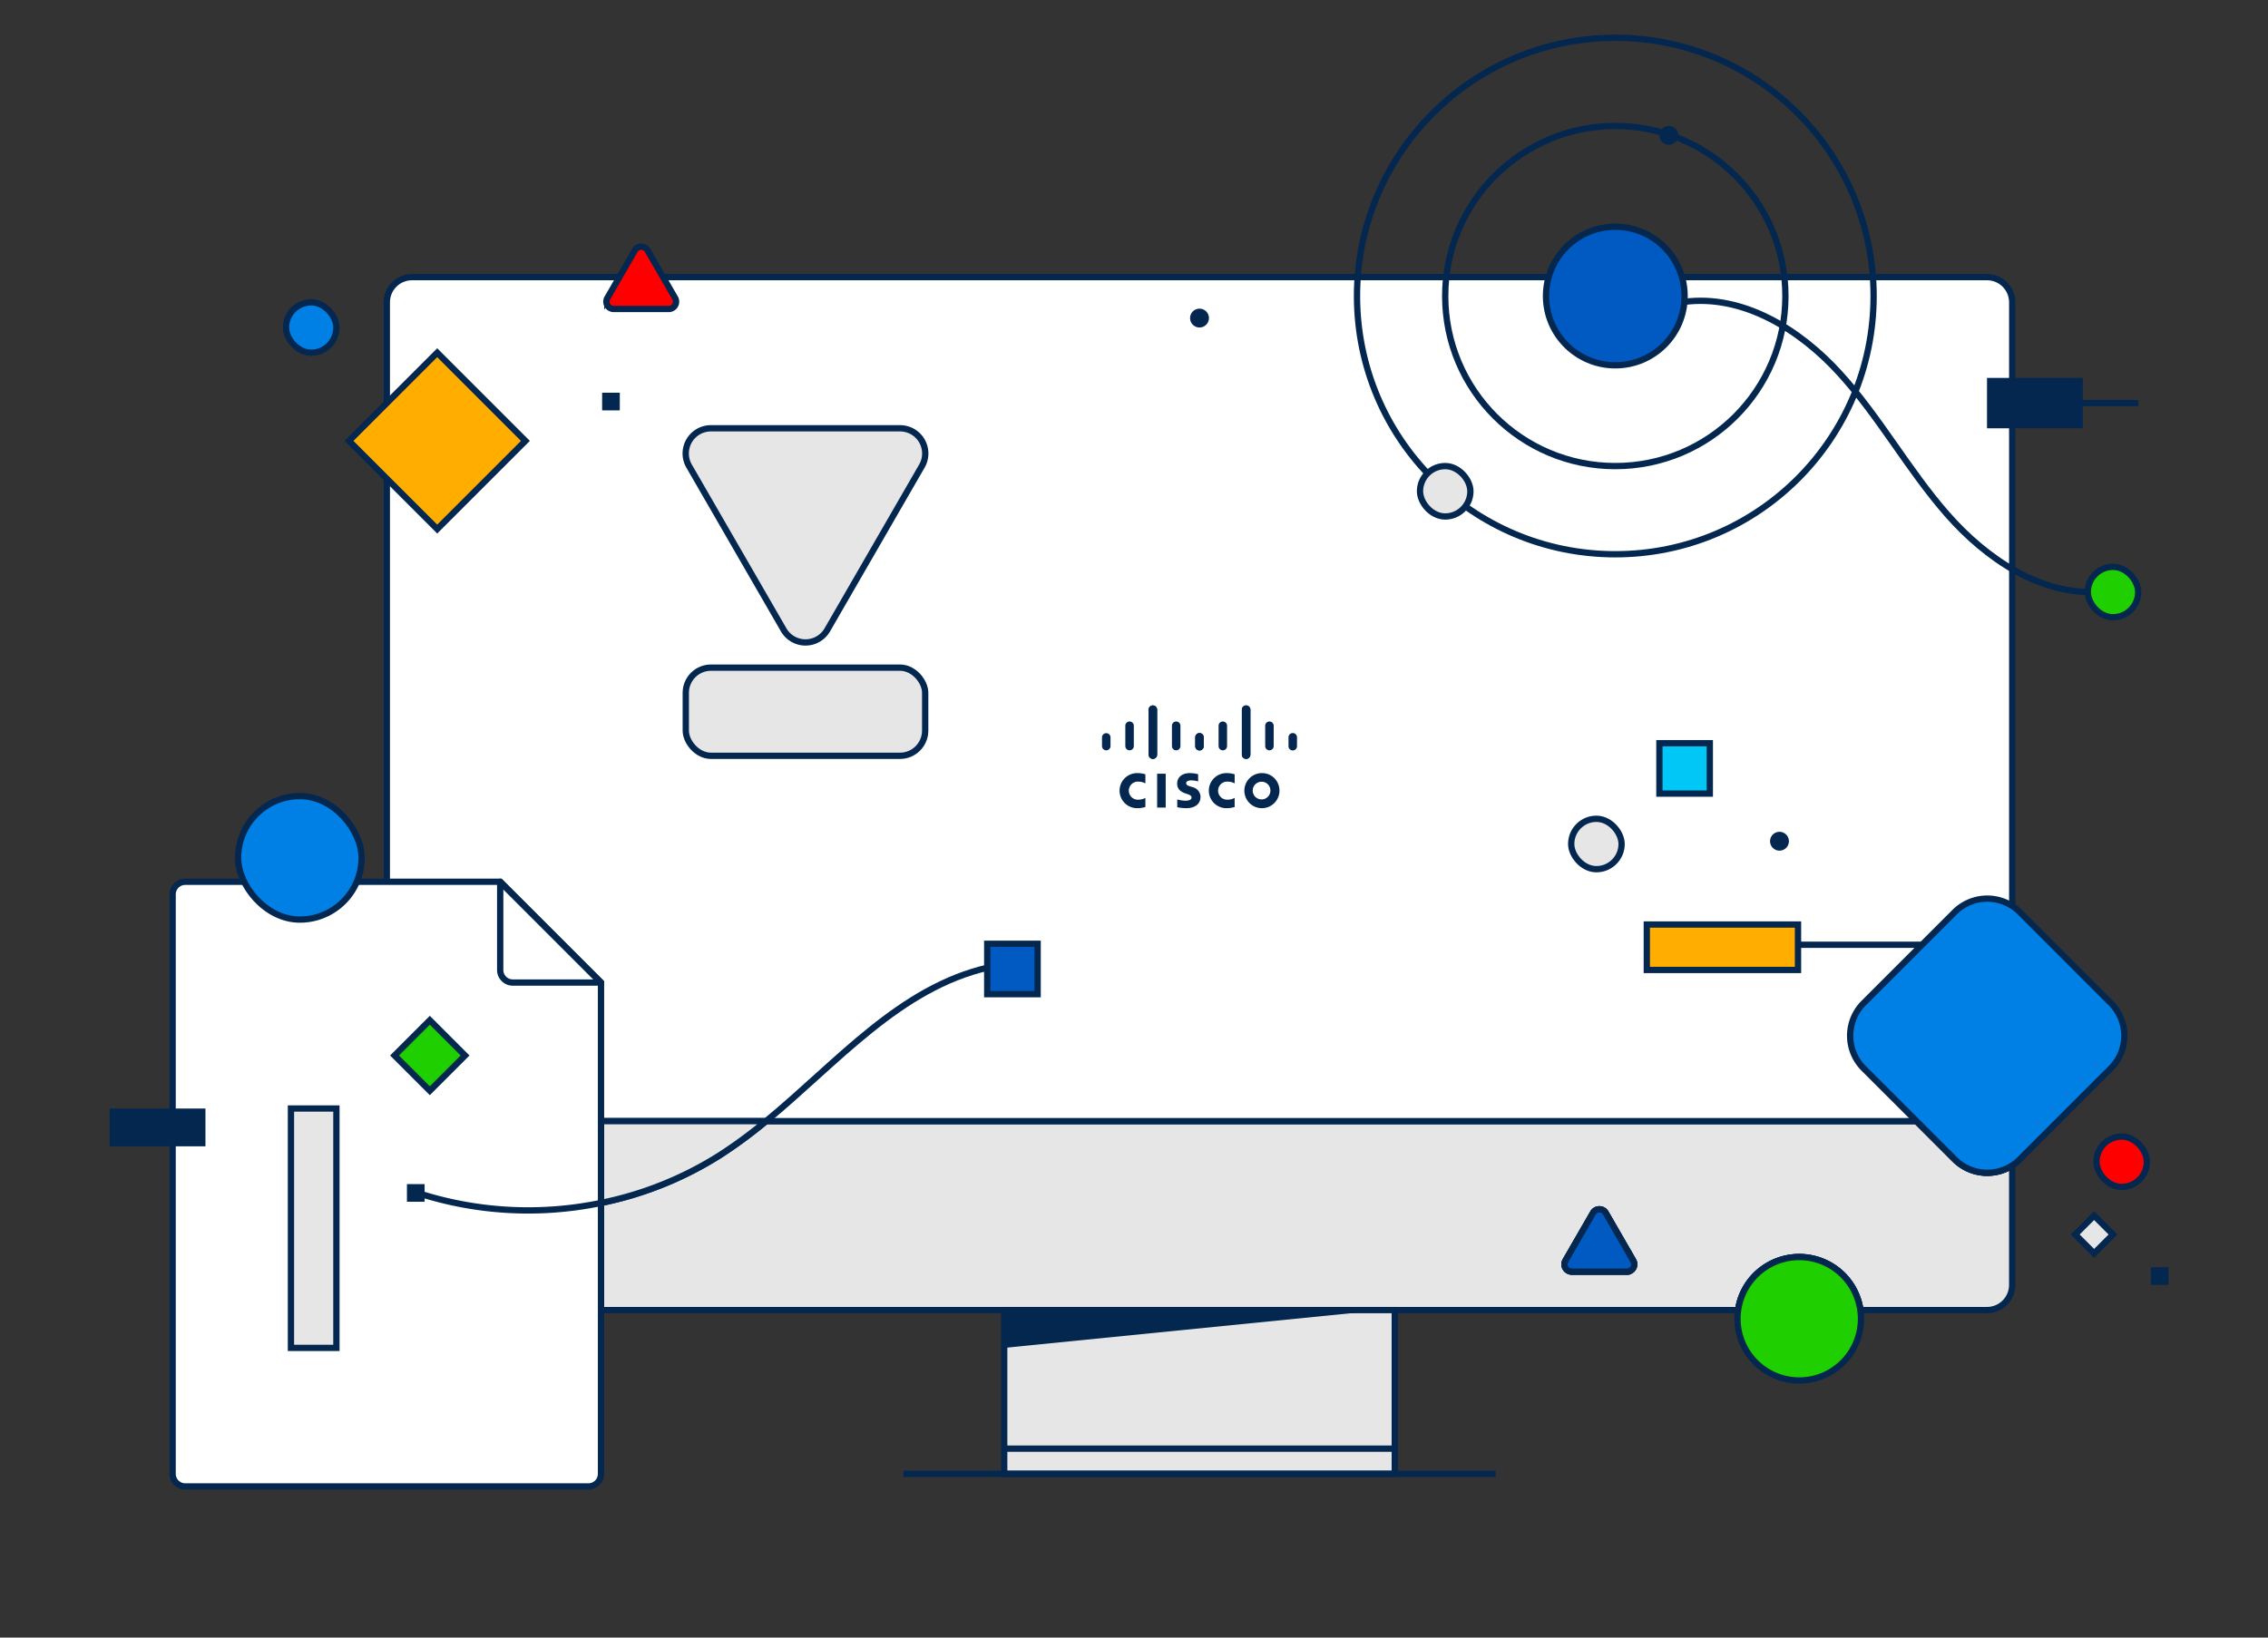 <svg id="e2b3091a-3351-47bc-8992-d082562278ad" data-name="Layer 1" xmlns="http://www.w3.org/2000/svg" viewBox="0 0 720 520"><rect x="0" y="0" width="720" height="520" fill="#333333" stroke="none"/><path d="M620.505,368.11,608.4,356H243.205a151.3,151.3,0,0,1-14.55,10.73,112.146,112.146,0,0,1-37.86,15.25V416h360.99a19.6,19.6,0,0,1,38.81,0h40.2a8,8,0,0,0,8-8V370.08A14.652,14.652,0,0,1,620.505,368.11Zm-104.04,35.68H499a2.325,2.325,0,0,1-2.02-3.49l8.74-15.14a2.328,2.328,0,0,1,4.03,0l8.73,15.14A2.324,2.324,0,0,1,516.465,403.79Z" fill="#e6e6e6" stroke="#042750" stroke-miterlimit="10" stroke-width="2"/><path d="M518.475,400.3a2.324,2.324,0,0,1-2.01,3.49H499a2.325,2.325,0,0,1-2.02-3.49l8.74-15.14a2.328,2.328,0,0,1,4.03,0Z" fill="none" stroke="#042750" stroke-miterlimit="10" stroke-width="2"/><path d="M590.6,416h-38.81a19.6,19.6,0,0,1,38.81,0Z" fill="none" stroke="#042750" stroke-miterlimit="10" stroke-width="2"/><path d="M638.8,96V370.08a14.652,14.652,0,0,1-18.29-1.97L608.4,356H190.8v60h-60a8,8,0,0,1-8-8V96a8,8,0,0,1,8-8h500A8,8,0,0,1,638.8,96Z" fill="#fff" stroke="#042750" stroke-miterlimit="10" stroke-width="2"/><path id="a36af50f-ce72-4b02-af5c-ac59f6602634" data-name="path10" d="M380.359,245.832a11.518,11.518,0,0,0-2.646-.343c-2.5,0-4.009,1.351-4.009,3.363,0,1.781,1.26,2.67,2.773,3.147.167.056.414.133.579.188.673.211,1.211.526,1.211,1.071,0,.61-.621,1-1.972,1a10.206,10.206,0,0,1-2.564-.4v2.476a16.3,16.3,0,0,0,2.93.293c2.078,0,4.454-.907,4.454-3.61a3.235,3.235,0,0,0-2.564-3.077l-.749-.239c-.447-.141-1.245-.369-1.245-1.024,0-.518.591-.882,1.68-.882a9.359,9.359,0,0,1,2.122.328Zm22.943,5.229a2.808,2.808,0,1,1-2.808-2.829,2.782,2.782,0,0,1,2.808,2.829Zm-2.808-5.569a5.571,5.571,0,1,0,5.685,5.569,5.522,5.522,0,0,0-5.685-5.569Zm-30.431,10.949h-2.715V245.683h2.715Z" fill="#042750"/><path id="f7bb153d-a9a5-4958-b3cb-ed2f0ff4ab37" data-name="path12" d="M363.616,245.878a8.242,8.242,0,0,0-2.475-.386,5.572,5.572,0,1,0,0,11.14,8.6,8.6,0,0,0,2.475-.383v-2.887a4.766,4.766,0,0,1-2.28.571,2.873,2.873,0,1,1,0-5.742,4.708,4.708,0,0,1,2.28.575Z" fill="#042750"/><g id="bc66aa64-5173-4669-86fe-3323348a4b2c" data-name="use14"><path id="f50ac4f2-c95d-4761-ba97-956267ef9ade" data-name="path12" d="M391.953,245.878a8.242,8.242,0,0,0-2.475-.386,5.572,5.572,0,1,0,0,11.14,8.6,8.6,0,0,0,2.475-.383v-2.887a4.766,4.766,0,0,1-2.28.571,2.873,2.873,0,1,1,0-5.742,4.708,4.708,0,0,1,2.28.575Z" fill="#042750"/></g><g id="ed507cf3-eaea-4946-bf90-caa84c654c98" data-name="g22"><path id="ec2d607c-114d-4e08-af35-0c2583ca25eb" data-name="path16" d="M367.34,225.343a1.348,1.348,0,0,0-2.7,0v14.286a1.348,1.348,0,0,0,2.7,0Zm-7.4,5.071a1.348,1.348,0,0,0-2.695,0v6.531a1.348,1.348,0,0,0,2.695,0Zm-7.4,3.707a1.348,1.348,0,0,0-2.695,0v2.824a1.348,1.348,0,0,0,2.695,0Z" fill="#042750"/><g id="aab68e77-86fd-4ec5-a740-3b12f621989b" data-name="use18"><path id="bb3957d5-51d2-4bcc-91d0-d95d0c743680" data-name="path16" d="M364.644,225.343a1.348,1.348,0,0,1,2.7,0v14.286a1.348,1.348,0,0,1-2.7,0Zm7.4,5.071a1.348,1.348,0,0,1,2.695,0v6.531a1.348,1.348,0,0,1-2.695,0Zm7.4,3.707a1.348,1.348,0,0,1,2.7,0v2.824a1.348,1.348,0,0,1-2.7,0Z" fill="#042750"/></g></g><g id="bb177a01-23bb-4590-90aa-b981dfc6301c" data-name="use20"><g id="ea110a2a-59e3-4240-84e6-4a4ee77c8436" data-name="g22"><path id="f8e17e57-9cb4-4a55-ba35-9db60842d4ea" data-name="path16" d="M394.249,225.343a1.348,1.348,0,0,1,2.7,0v14.286a1.348,1.348,0,0,1-2.7,0Zm7.4,5.071a1.348,1.348,0,0,1,2.695,0v6.531a1.348,1.348,0,0,1-2.695,0Zm7.4,3.707a1.348,1.348,0,0,1,2.7,0v2.824a1.348,1.348,0,0,1-2.7,0Z" fill="#042750"/><g id="a25d708d-ef68-4a09-94ec-6fba32dead2b" data-name="use18"><path id="a86502f7-3570-4917-a4bd-2dff3bebd256" data-name="path16" d="M396.945,225.343a1.348,1.348,0,0,0-2.7,0v14.286a1.348,1.348,0,0,0,2.7,0Zm-7.4,5.071a1.348,1.348,0,0,0-2.695,0v6.531a1.348,1.348,0,0,0,2.695,0Zm-7.4,3.707a1.348,1.348,0,0,0-2.7,0v2.824a1.348,1.348,0,0,0,2.7,0Z" fill="#042750"/></g></g></g><circle cx="380.795" cy="101" r="3" fill="#042750"/><circle cx="564.916" cy="267.118" r="3" fill="#042750"/><circle cx="529.795" cy="43" r="3" fill="#042750"/><line x1="638.795" y1="356" x2="608.395" y2="356" fill="none" stroke="#042750" stroke-miterlimit="10" stroke-width="2"/><path d="M243.205,356a151.3,151.3,0,0,1-14.55,10.73,112.146,112.146,0,0,1-37.86,15.25V356Z" fill="#e6e6e6" stroke="#042750" stroke-miterlimit="10" stroke-width="2"/><line x1="190.795" y1="356" x2="122.795" y2="356" fill="none" stroke="#042750" stroke-miterlimit="10" stroke-width="2"/><rect x="318.795" y="416" width="124" height="52" fill="#e6e6e6" stroke="#042750" stroke-miterlimit="10" stroke-width="2"/><polygon points="438.795 416 318.795 428 318.795 416 438.795 416" fill="#042750"/><line x1="318.795" y1="460" x2="442.795" y2="460" fill="none" stroke="#042750" stroke-miterlimit="10" stroke-width="2"/><line x1="286.795" y1="468" x2="474.795" y2="468" fill="none" stroke="#042750" stroke-miterlimit="10" stroke-width="2"/><rect x="522.795" y="293.571" width="48" height="14.429" fill="#ffae00" stroke="#042750" stroke-miterlimit="10" stroke-width="2"/><path d="M590.795,418.75a19.605,19.605,0,1,1-39.21,0,19.247,19.247,0,0,1,.2-2.75,19.6,19.6,0,0,1,38.81,0A19.247,19.247,0,0,1,590.795,418.75Z" fill="#1fcf00" stroke="#042750" stroke-miterlimit="10" stroke-width="2"/><path d="M262.637,200l30.022-52a8,8,0,0,0-6.928-12H225.687a8,8,0,0,0-6.928,12l30.022,52A8,8,0,0,0,262.637,200Z" fill="#e6e6e6" stroke="#042750" stroke-miterlimit="10" stroke-width="2"/><path d="M201.547,79.492l-8.736,15.132a2.329,2.329,0,0,0,2.016,3.493H212.3a2.329,2.329,0,0,0,2.016-3.493L205.58,79.492A2.329,2.329,0,0,0,201.547,79.492Z" fill="red" stroke="#042750" stroke-miterlimit="10" stroke-width="2"/><path d="M516.465,403.79H499a2.325,2.325,0,0,1-2.02-3.49l8.74-15.14a2.328,2.328,0,0,1,4.03,0l8.73,15.14A2.324,2.324,0,0,1,516.465,403.79Z" fill="#005ac2" stroke="#042750" stroke-miterlimit="10" stroke-width="2"/><rect x="191.153" y="124.703" width="5.607" height="5.607" fill="#042750"/><rect x="682.795" y="402.393" width="5.607" height="5.607" fill="#042750"/><rect x="660.552" y="387.757" width="8.485" height="8.485" transform="translate(471.9 -355.267) rotate(45)" fill="#e6e6e6" stroke="#042750" stroke-miterlimit="10" stroke-width="2"/><rect x="118.996" y="120.201" width="39.598" height="39.598" transform="translate(139.647 -57.138) rotate(45)" fill="#ffae00" stroke="#042750" stroke-miterlimit="10" stroke-width="2"/><circle cx="512.795" cy="94" r="22" fill="#005ac2" stroke="#042750" stroke-miterlimit="10" stroke-width="2"/><circle cx="512.795" cy="94" r="54" fill="none" stroke="#042750" stroke-miterlimit="10" stroke-width="2"/><circle cx="512.795" cy="94" r="82" fill="none" stroke="#042750" stroke-miterlimit="10" stroke-width="2"/><rect x="217.709" y="212" width="76" height="28" rx="8" fill="#e6e6e6" stroke="#042750" stroke-miterlimit="10" stroke-width="2"/><line x1="610.795" y1="300" x2="570.795" y2="300" fill="none" stroke="#042750" stroke-miterlimit="10" stroke-width="2"/><line x1="678.795" y1="128" x2="638.795" y2="128" fill="none" stroke="#042750" stroke-miterlimit="10" stroke-width="2"/><path d="M670.1,339.25l-28.86,28.86a14.142,14.142,0,0,1-2.44,1.97,14.652,14.652,0,0,1-18.29-1.97L608.4,356l-16.76-16.75a14.666,14.666,0,0,1,0-20.73l28.87-28.87a14.642,14.642,0,0,1,20.73,0l28.86,28.87A14.648,14.648,0,0,1,670.1,339.25Z" fill="#0080e4" stroke="#042750" stroke-miterlimit="10" stroke-width="2"/><rect x="526.795" y="236" width="16" height="16" fill="#00c7f5" stroke="#042750" stroke-miterlimit="10" stroke-width="2"/><rect x="498.795" y="260" width="16" height="16" rx="8" fill="#e6e6e6" stroke="#042750" stroke-miterlimit="10" stroke-width="2"/><rect x="90.795" y="96" width="16" height="16" rx="8" fill="#0080e4" stroke="#042750" stroke-miterlimit="10" stroke-width="2"/><rect x="450.795" y="148" width="16" height="16" rx="8" fill="#e6e6e6" stroke="#042750" stroke-miterlimit="10" stroke-width="2"/><rect x="665.55" y="360.901" width="16" height="16" rx="8" fill="red" stroke="#042750" stroke-miterlimit="10" stroke-width="2"/><path d="M534.667,95.851c18.659-2.446,36.643,8.739,49.322,22.645s21.79,30.728,34.21,44.867,29.829,25.929,48.6,24.523" fill="none" stroke="#042750" stroke-miterlimit="10" stroke-width="2"/><path d="M190.8,312V468a4,4,0,0,1-4,4H58.8a4,4,0,0,1-4-4V284a4,4,0,0,1,4-4h100Z" fill="#fff" stroke="#042750" stroke-miterlimit="10" stroke-width="2"/><rect x="61.58" y="382.786" width="76" height="14.429" transform="translate(-290.42 489.58) rotate(-90)" fill="#e6e6e6" stroke="#042750" stroke-miterlimit="10" stroke-width="2"/><rect x="34.795" y="352" width="30.429" height="12" fill="#042750"/><rect x="630.795" y="120" width="30.429" height="16" fill="#042750"/><rect x="75.58" y="252.786" width="39.214" height="39.214" rx="19.607" transform="translate(190.375 544.786) rotate(180)" fill="#0080e4" stroke="#042750" stroke-miterlimit="10" stroke-width="2"/><rect x="129.187" y="376" width="5.607" height="5.607" fill="#042750"/><rect x="128.534" y="327.246" width="15.825" height="15.825" transform="translate(276.957 1.684) rotate(45)" fill="#1fcf00" stroke="#042750" stroke-miterlimit="10" stroke-width="2"/><path d="M158.795,280l32,32h-28a4,4,0,0,1-4-4Z" fill="none" stroke="#042750" stroke-linejoin="round" stroke-width="2"/><rect x="313.405" y="299.689" width="16" height="16" fill="#005ac2" stroke="#042750" stroke-miterlimit="10" stroke-width="2"/><path d="M243.205,356c22.69-18.67,42.4-42.37,70.66-48.81" fill="none" stroke="#042750" stroke-miterlimit="10" stroke-width="2"/><path d="M132.415,378.75a113.767,113.767,0,0,0,58.38,3.23" fill="none" stroke="#042750" stroke-miterlimit="10" stroke-width="2"/><rect x="662.795" y="180" width="16" height="16" rx="8" fill="#1fcf00" stroke="#042750" stroke-miterlimit="10" stroke-width="2"/></svg>
